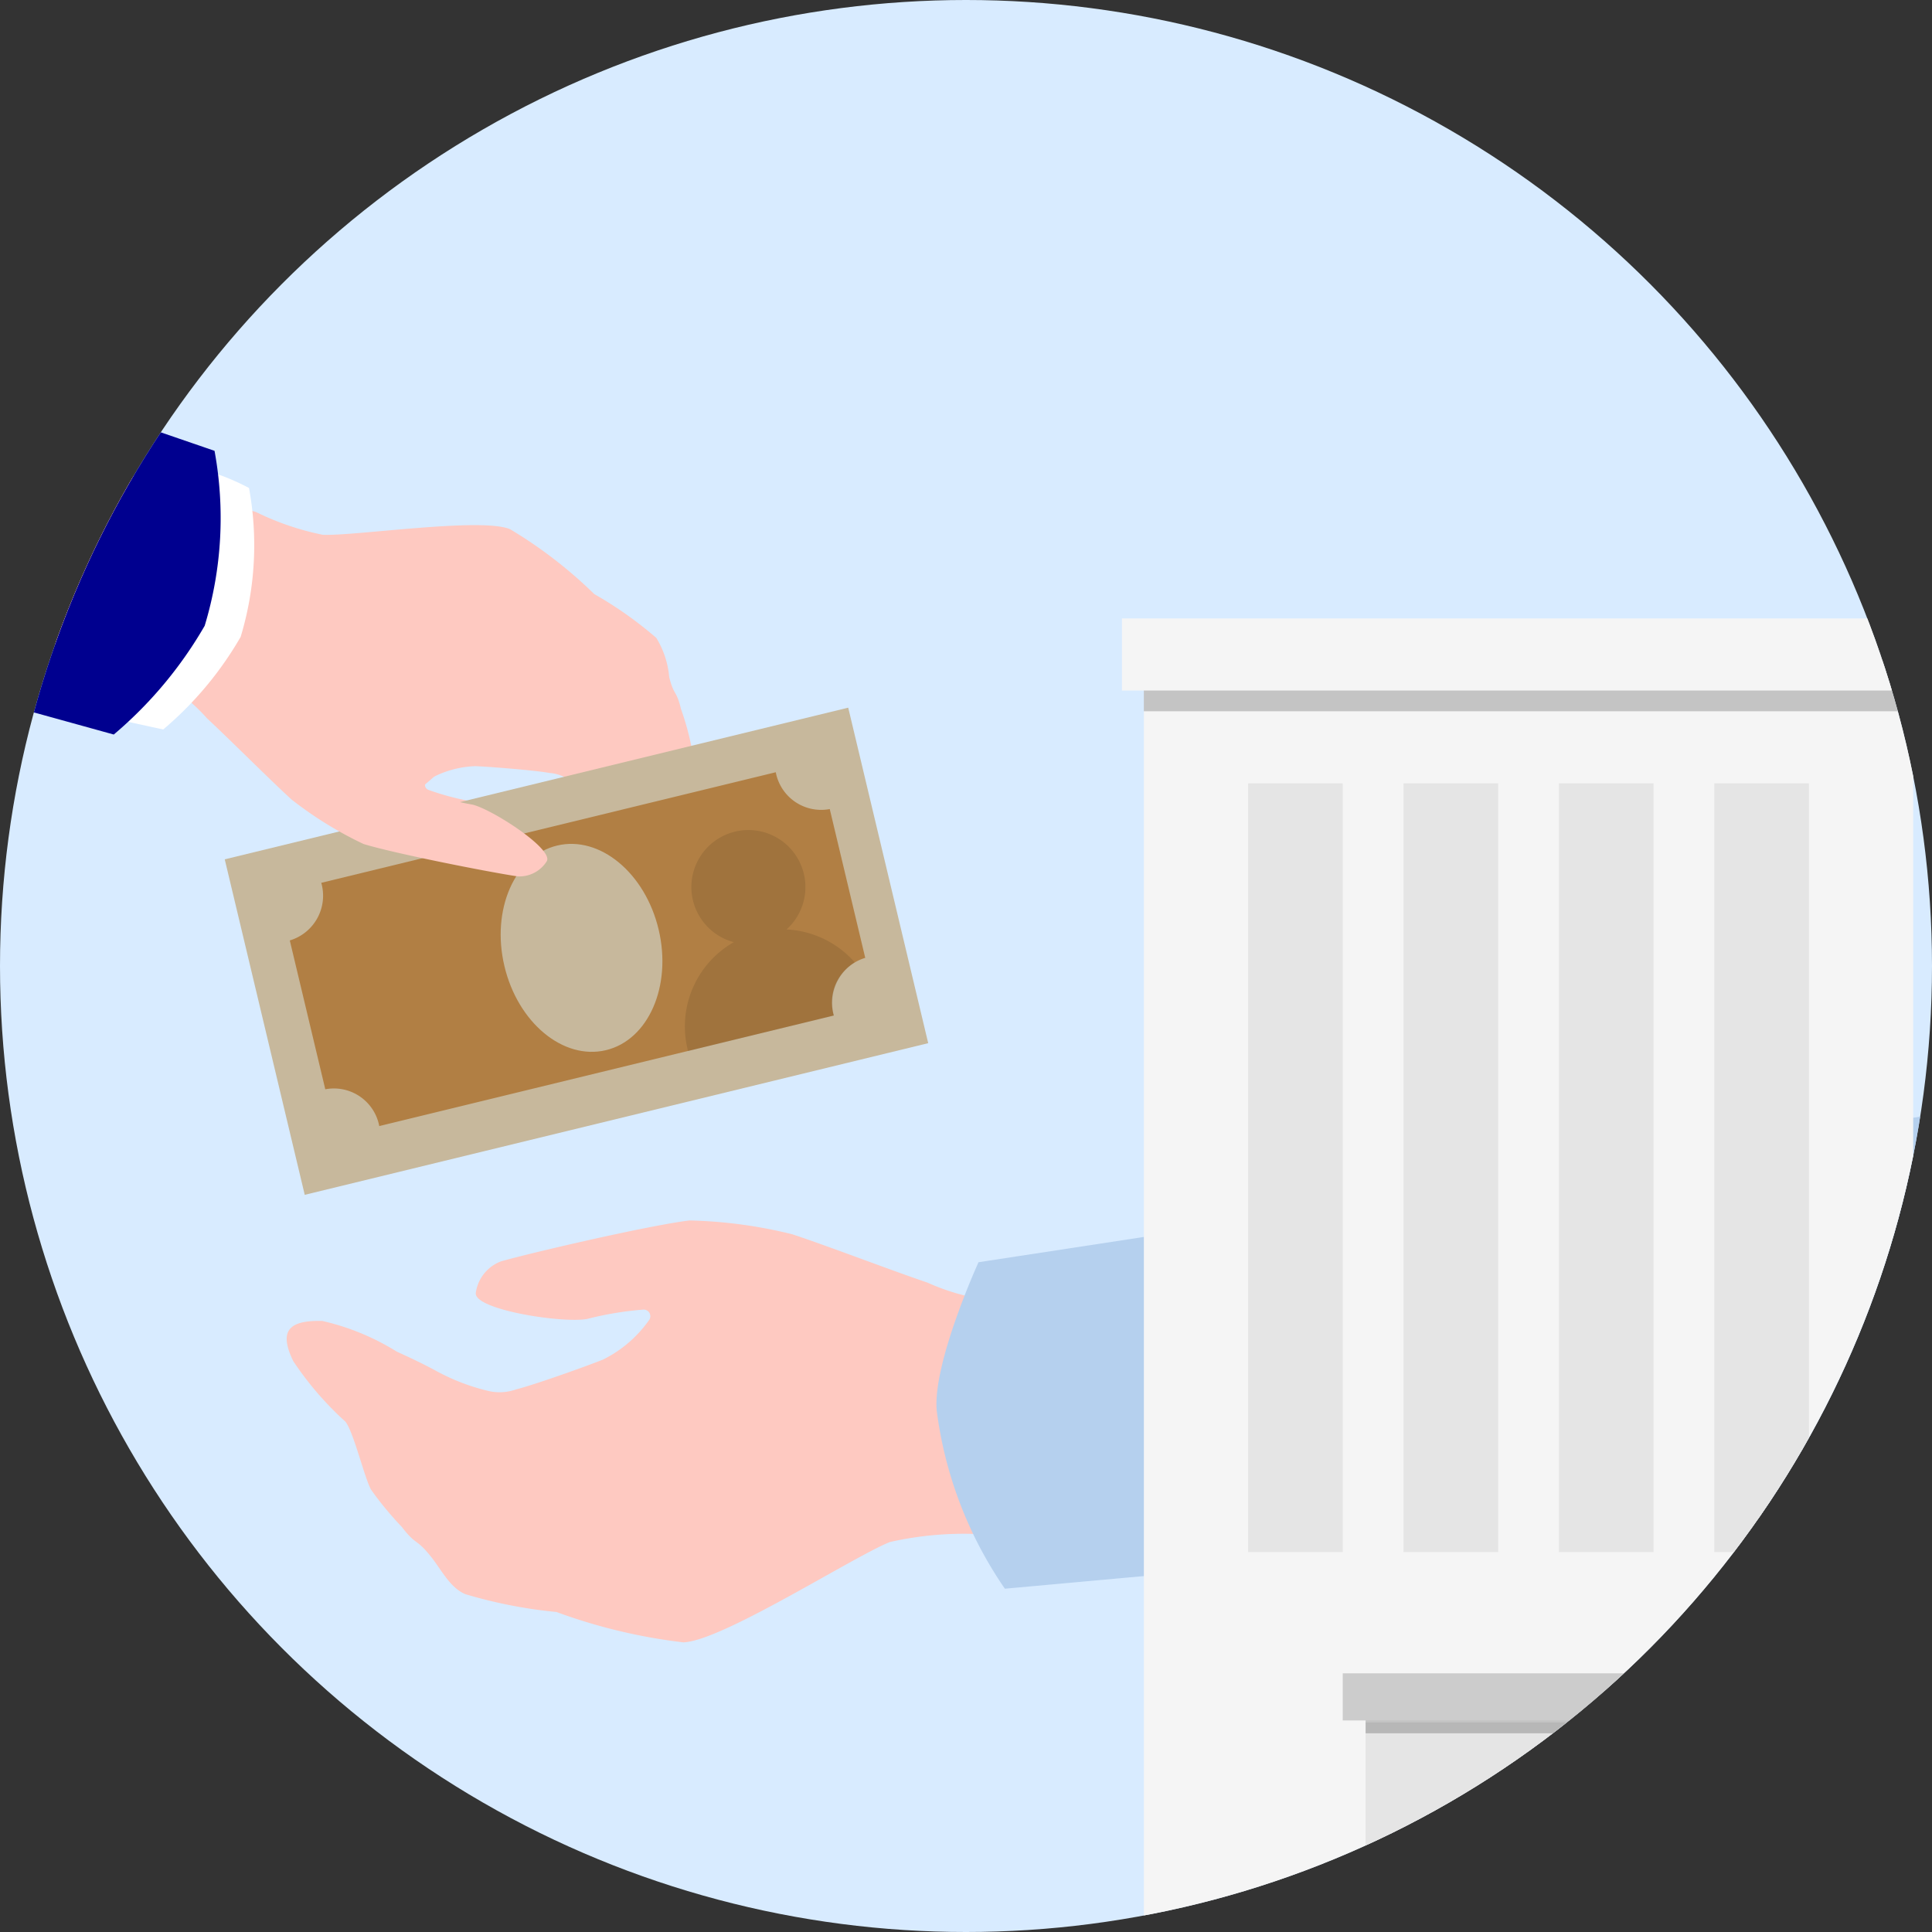 <svg xmlns="http://www.w3.org/2000/svg" xmlns:xlink="http://www.w3.org/1999/xlink" width="52" height="52" viewBox="0 0 52 52">
  <rect x="0" y="0" width="52" height="52" fill="#333333" stroke="none"/>
  <defs>
    <clipPath id="clip-path">
      <circle id="楕円形_1207" data-name="楕円形 1207" cx="26" cy="26" r="26" fill="none"/>
    </clipPath>
  </defs>
  <g id="ill_15" transform="translate(-716 -1281)">
    <circle id="bg" cx="26" cy="26" r="26" transform="translate(716 1281)" fill="#d8ebff"/>
    <g id="グループ">
      <g id="グループ_24270" data-name="グループ 24270" transform="translate(716 1281)" clip-path="url(#clip-path)">
        <g id="グループ_24269" data-name="グループ 24269" transform="translate(-21.27 4.109)">
          <path id="パス_12506" data-name="パス 12506" d="M-281.078,36.037c2.759.719,5.508,1.672,10.5,3.491,1.208.441,1.951.56,3.1.92a7.371,7.371,0,0,0,1.791.61c.855.038,4.266-.477,5.041-.151a12.15,12.15,0,0,1,2.267,1.747,10.41,10.41,0,0,1,1.669,1.179,2.413,2.413,0,0,1,.348,1.058c.133.518.192.335.317.856a7.287,7.287,0,0,1,.282,1.017c.027.295-.168,1.306-.1,1.593a7.058,7.058,0,0,1,.5,1.682c.02.7-.237.884-.945.543-.456-.221-.883-.9-1.217-1.283-.212-.241-.421-.485-.616-.74a4.633,4.633,0,0,0-.868-.873,1.082,1.082,0,0,0-.57-.217c-.4-.073-1.6-.167-2-.184a2.7,2.7,0,0,0-1.3.386.146.146,0,0,0,.043.255,7.2,7.2,0,0,0,1.2.316c.533.127,2.19,1.2,2,1.524a.868.868,0,0,1-.79.406c-.783-.117-3.317-.618-4.142-.872a10.218,10.218,0,0,1-1.941-1.2c-.627-.576-1.646-1.6-2.27-2.181a4.756,4.756,0,0,0-2.609-1.508,39.743,39.743,0,0,0-10.524-1.958Z" transform="translate(295.644 -30.773)" fill="#fec9c1"/>
          <path id="パス_12507" data-name="パス 12507" d="M-210.734,82.263l-16.781,4.082-2.153-9.03,16.781-4.082Z" transform="translate(256.987 -58.295)" fill="#c7b89c"/>
          <path id="パス_12508" data-name="パス 12508" d="M-221.984,88.449l-.955-4.006a1.257,1.257,0,0,0,.847-1.551l12.233-2.976a1.243,1.243,0,0,0,1.453.991l.955,4.005a1.257,1.257,0,0,0-.847,1.551l-12.233,2.976A1.243,1.243,0,0,0-221.984,88.449Z" transform="translate(252.009 -63.24)" fill="#b17f44"/>
          <path id="パス_12653" data-name="パス 12653" d="M2.133,0C3.311,0,4.266,1.267,4.266,2.831S3.311,5.662,2.133,5.662,0,4.394,0,2.831.955,0,2.133,0Z" transform="translate(34.193 19.141) rotate(-13.353)" fill="#c7b89c"/>
          <path id="パス_12509" data-name="パス 12509" d="M-177.5,89.448a2.618,2.618,0,0,0-1.835-.885,1.534,1.534,0,0,0,.465-1.5,1.535,1.535,0,0,0-1.851-1.133,1.535,1.535,0,0,0-1.133,1.851,1.535,1.535,0,0,0,1.1,1.124A2.61,2.61,0,0,0-182,91.779c0,.019.011.037.017.056l3.923-.954A1.3,1.3,0,0,1-177.5,89.448Z" transform="translate(221.775 -67.656)" opacity="0.1" style="mix-blend-mode: multiply;isolation: isolate"/>
          <path id="パス_12510" data-name="パス 12510" d="M-281.16,36.329c2.759.719,5.508,1.672,10.5,3.491,1.208.441,1.951.561,3.1.921a7.382,7.382,0,0,0,1.791.61c.855.038,4.266-.477,5.041-.151a12.18,12.18,0,0,1,2.267,1.747c.547.407-4.222,4.812-4.5,5.017a.146.146,0,0,0,.043.255,7.189,7.189,0,0,0,1.2.316c.533.127,2.19,1.2,2,1.525a.868.868,0,0,1-.79.406c-.783-.117-3.317-.617-4.142-.871a10.226,10.226,0,0,1-1.941-1.2c-.627-.576-1.646-1.6-2.27-2.181a4.755,4.755,0,0,0-2.609-1.508A39.743,39.743,0,0,0-282,42.742Z" transform="translate(295.704 -30.988)" fill="#fec9c1"/>
          <path id="パス_12511" data-name="パス 12511" d="M-240.046,48.164a6.418,6.418,0,0,1,1.681.607,8.51,8.51,0,0,1-.225,4.008,9.426,9.426,0,0,1-2.083,2.491s-.425-.088-1.632-.36" transform="translate(266.337 -39.746)" fill="#fff"/>
          <path id="パス_12512" data-name="パス 12512" d="M-331.379,15.8c1.229.277,23.729,8.022,23.729,8.022a10,10,0,0,1-.265,4.709,11.07,11.07,0,0,1-2.447,2.927s-22.914-6.349-24.332-6.668" transform="translate(334.694 -15.797)" fill="#00008f"/>
          <path id="パス_12513" data-name="パス 12513" d="M-187.291,129.874c-3.447.58-7,.894-13.494,1.363-1.573.113-2.464.352-3.927.525a9.046,9.046,0,0,0-2.309.217c-.976.386-4.532,2.674-5.562,2.7a14.921,14.921,0,0,1-3.413-.817,12.8,12.8,0,0,1-2.459-.482c-.417-.184-.635-.654-.92-1.009-.409-.512-.383-.278-.784-.8a8.962,8.962,0,0,1-.826-1c-.178-.316-.467-1.546-.69-1.831a8.65,8.65,0,0,1-1.405-1.63c-.372-.77-.178-1.108.784-1.081a6.507,6.507,0,0,1,2,.824c.358.163.715.331,1.06.519a5.683,5.683,0,0,0,1.409.541,1.327,1.327,0,0,0,.747-.043c.489-.122,1.869-.615,2.333-.8a3.306,3.306,0,0,0,1.256-1.082.179.179,0,0,0-.176-.264,8.821,8.821,0,0,0-1.5.25c-.66.125-3.053-.248-3-.7a1.064,1.064,0,0,1,.68-.85c.934-.262,4.02-.974,5.071-1.1a12.528,12.528,0,0,1,2.776.374c.991.329,2.646.966,3.634,1.3a5.832,5.832,0,0,0,3.675.377,48.727,48.727,0,0,0,12.754-3.091Z" transform="translate(252.243 -94.584)" fill="#fec9c1"/>
          <path id="パス_12514" data-name="パス 12514" d="M-127.059,124.815c-1.343.273-27.124,2.6-27.124,2.6a10.878,10.878,0,0,1-1.834-4.792c-.114-1.282,1.125-3.995,1.125-3.995s25.569-3.9,27.119-4.217" transform="translate(202.499 -88.764)" fill="#b5d0ee"/>
          <path id="パス_12652" data-name="パス 12652" d="M0,0H20.707V34.067H0Z" transform="translate(52.057 13.652)" fill="#f5f5f5"/>
          <path id="パス_12651" data-name="パス 12651" d="M0,0H2.547V20.69H0Z" transform="translate(54.863 16.975)" fill="#e5e5e5"/>
          <path id="パス_12650" data-name="パス 12650" d="M0,0H2.547V20.69H0Z" transform="translate(59.046 16.975)" fill="#e5e5e5"/>
          <path id="パス_12649" data-name="パス 12649" d="M0,0H2.547V20.69H0Z" transform="translate(63.229 16.975)" fill="#e5e5e5"/>
          <path id="パス_12648" data-name="パス 12648" d="M0,0H2.547V20.69H0Z" transform="translate(67.411 16.975)" fill="#e5e5e5"/>
          <path id="パス_12647" data-name="パス 12647" d="M0,0H20.707V1.674H0Z" transform="translate(52.057 13.361)" opacity="0.2"/>
          <path id="パス_12646" data-name="パス 12646" d="M0,0H21.887V1.94H0Z" transform="translate(51.467 12.537)" fill="#f5f5f5"/>
          <path id="パス_12645" data-name="パス 12645" d="M0,0H8.771V5.473H0Z" transform="translate(58.025 42.248)" fill="#e5e5e5"/>
          <path id="パス_12644" data-name="パス 12644" d="M0,0H8.771V1.155H0Z" transform="translate(58.025 41.387)" fill="rgba(0,0,0,0.2)"/>
          <path id="パス_12643" data-name="パス 12643" d="M0,0H10V1.269H0Z" transform="translate(57.41 40.928)" fill="#ccc"/>
        </g>
      </g>
    </g>
  </g>
</svg>

